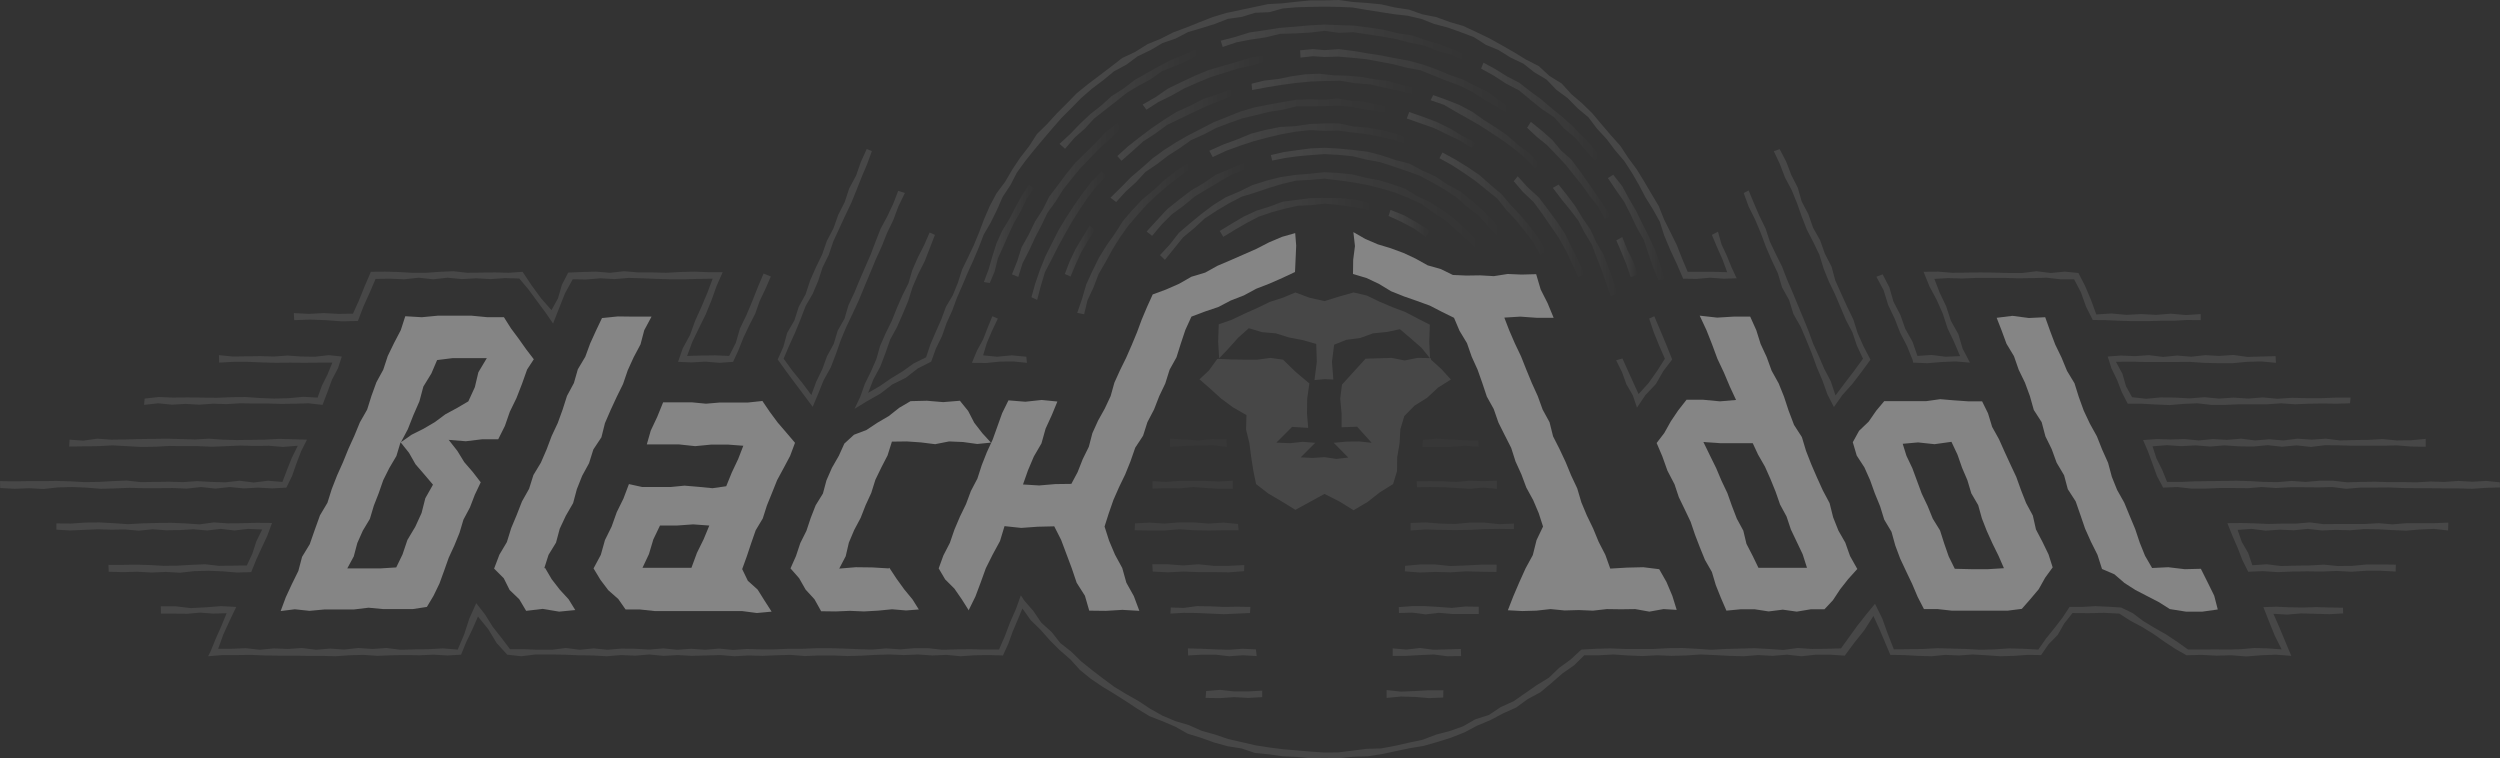 <svg id="Layer_1" data-name="Layer 1" xmlns="http://www.w3.org/2000/svg" xmlns:xlink="http://www.w3.org/1999/xlink" viewBox="2 2 127.2 38.58"><rect x="2" y="2" width="127.2" height="38.58" fill="#333333" stroke="none"/><defs><style>.cls-1{opacity:0.4;}.cls-2{fill:#fff;}.cls-3{opacity:0.1;}.cls-4{opacity:0.08;}.cls-5{opacity:0.06;}.cls-6{opacity:0.04;}.cls-7{opacity:0.02;}.cls-8{fill:url(#linear-gradient);}.cls-9{fill:url(#linear-gradient-2);}.cls-10{fill:url(#linear-gradient-3);}.cls-11{fill:url(#linear-gradient-4);}.cls-12{fill:url(#linear-gradient-5);}.cls-13{fill:url(#linear-gradient-6);}.cls-14{fill:url(#linear-gradient-7);}.cls-15{fill:url(#linear-gradient-8);}.cls-16{fill:url(#linear-gradient-9);}.cls-17{fill:url(#linear-gradient-10);}.cls-18{fill:url(#linear-gradient-11);}.cls-19{fill:url(#linear-gradient-12);}.cls-20{fill:url(#linear-gradient-13);}.cls-21{fill:url(#linear-gradient-14);}.cls-22{fill:url(#linear-gradient-15);}.cls-23{fill:url(#linear-gradient-16);}.cls-24{fill:url(#linear-gradient-17);}.cls-25{fill:url(#linear-gradient-18);}.cls-26{fill:url(#linear-gradient-19);}.cls-27{fill:url(#linear-gradient-20);}.cls-28{fill:url(#linear-gradient-21);}.cls-29{fill:url(#linear-gradient-22);}.cls-30{fill:url(#linear-gradient-23);}.cls-31{fill:url(#linear-gradient-24);}.cls-32{fill:url(#linear-gradient-25);}.cls-33{fill:url(#linear-gradient-26);}.cls-34{fill:url(#linear-gradient-27);}</style><linearGradient id="linear-gradient" x1="84.24" y1="15.08" x2="85.33" y2="15.08" gradientUnits="userSpaceOnUse"><stop offset="0" stop-color="#fff"/><stop offset="1" stop-color="#fff" stop-opacity="0"/></linearGradient><linearGradient id="linear-gradient-2" x1="79.7" y1="10.68" x2="83.95" y2="10.68" xlink:href="#linear-gradient"/><linearGradient id="linear-gradient-3" x1="68.15" y1="6.15" x2="78.88" y2="6.15" xlink:href="#linear-gradient"/><linearGradient id="linear-gradient-4" x1="60.14" y1="6.18" x2="66.42" y2="6.18" xlink:href="#linear-gradient"/><linearGradient id="linear-gradient-5" x1="53.49" y1="12.17" x2="59.03" y2="12.17" xlink:href="#linear-gradient"/><linearGradient id="linear-gradient-6" x1="79.02" y1="13.53" x2="82.64" y2="13.53" xlink:href="#linear-gradient"/><linearGradient id="linear-gradient-7" x1="73.58" y1="8.61" x2="77.11" y2="8.61" xlink:href="#linear-gradient"/><linearGradient id="linear-gradient-8" x1="58.5" y1="9.65" x2="72.77" y2="9.65" xlink:href="#linear-gradient"/><linearGradient id="linear-gradient-9" x1="56.18" y1="14.77" x2="57.71" y2="14.77" xlink:href="#linear-gradient"/><linearGradient id="linear-gradient-10" x1="66.66" y1="11.76" x2="78.41" y2="11.76" xlink:href="#linear-gradient"/><linearGradient id="linear-gradient-11" x1="60.34" y1="12.14" x2="65.4" y2="12.14" xlink:href="#linear-gradient"/><linearGradient id="linear-gradient-12" x1="72.65" y1="13.37" x2="74.76" y2="13.37" xlink:href="#linear-gradient"/><linearGradient id="linear-gradient-13" x1="64.06" y1="13.06" x2="71.82" y2="13.06" xlink:href="#linear-gradient"/><linearGradient id="linear-gradient-14" x1="83.81" y1="13.57" x2="86.71" y2="13.57" xlink:href="#linear-gradient"/><linearGradient id="linear-gradient-15" x1="77.36" y1="7.68" x2="83.4" y2="7.68" xlink:href="#linear-gradient"/><linearGradient id="linear-gradient-16" x1="64.11" y1="4.18" x2="76.65" y2="4.18" xlink:href="#linear-gradient"/><linearGradient id="linear-gradient-17" x1="55.91" y1="7.01" x2="62.99" y2="7.01" xlink:href="#linear-gradient"/><linearGradient id="linear-gradient-18" x1="52.06" y1="13.91" x2="54.64" y2="13.91" xlink:href="#linear-gradient"/><linearGradient id="linear-gradient-19" x1="81.01" y1="14.23" x2="84.3" y2="14.23" xlink:href="#linear-gradient"/><linearGradient id="linear-gradient-20" x1="74.79" y1="8.71" x2="80.32" y2="8.71" xlink:href="#linear-gradient"/><linearGradient id="linear-gradient-21" x1="65.68" y1="6.28" x2="74.01" y2="6.28" xlink:href="#linear-gradient"/><linearGradient id="linear-gradient-22" x1="58.85" y1="8.36" x2="64.77" y2="8.36" xlink:href="#linear-gradient"/><linearGradient id="linear-gradient-23" x1="54.48" y1="13.99" x2="58.33" y2="13.99" xlink:href="#linear-gradient"/><linearGradient id="linear-gradient-24" x1="75.24" y1="12.36" x2="80.68" y2="12.36" xlink:href="#linear-gradient"/><linearGradient id="linear-gradient-25" x1="63.53" y1="9.14" x2="73.67" y2="9.14" xlink:href="#linear-gradient"/><linearGradient id="linear-gradient-26" x1="56.81" y1="14.13" x2="62.58" y2="14.13" xlink:href="#linear-gradient"/><linearGradient id="linear-gradient-27" x1="61.01" y1="12.99" x2="77.39" y2="12.99" xlink:href="#linear-gradient"/></defs><g class="cls-1"><polygon class="cls-2" points="53.31 22.37 52.99 23.02 52.75 23.69 52.51 24.36 52.21 25.01 51.95 25.67 51.73 26.35 51.4 26.98 51.15 27.65 50.84 28.29 50.56 28.95 50.33 29.62 50 30.26 49.76 30.92 50.09 31.48 50.56 31.95 50.94 32.5 51.3 33.07 51.29 33.04 51.63 32.35 51.9 31.63 52.16 30.91 52.51 30.21 52.88 29.53 53.11 28.77 53.96 28.86 54.79 28.8 55.64 28.78 55.99 29.47 56.26 30.19 56.53 30.91 56.78 31.65 57.2 32.31 57.42 33.07 58.27 33.08 59.11 33.03 59.97 33.08 59.69 32.33 59.31 31.65 59.1 30.9 58.73 30.22 58.43 29.51 58.2 28.79 58.41 28.13 58.65 27.44 58.94 26.78 59.25 26.14 59.52 25.47 59.76 24.78 60.16 24.17 60.38 23.48 60.72 22.83 60.98 22.16 61.29 21.51 61.51 20.81 61.86 20.18 62.08 19.48 62.31 18.79 62.62 18.11 63.31 17.85 63.99 17.62 64.62 17.29 65.29 17.03 65.92 16.69 66.59 16.43 67.25 16.14 67.89 15.84 67.92 15.18 67.95 14.5 67.9 13.86 67.23 14.05 66.57 14.33 65.93 14.66 65.27 14.95 64.61 15.24 63.95 15.52 63.32 15.87 62.62 16.08 61.99 16.44 61.33 16.73 60.65 16.98 60.36 17.62 60.09 18.26 59.85 18.91 59.58 19.56 59.3 20.2 58.99 20.83 58.7 21.47 58.51 22.15 58.21 22.79 57.87 23.4 57.58 24.04 57.4 24.73 57.09 25.36 56.83 26.02 56.51 26.62 55.7 26.63 54.87 26.7 54.05 26.65 54.3 25.94 54.6 25.23 54.99 24.56 55.2 23.81 55.52 23.11 55.8 22.43 55 22.35 54.17 22.44 53.31 22.37"/></g><g class="cls-1"><path class="cls-2" d="M29.16,20.28l-.39-.51-.39-.55L28,18.71l-.36-.57-.84,0-.83-.08-.84,0-.83,0-.84.08-.84-.05-.23.71-.34.65-.32.66-.23.7-.35.64-.25.69-.22.7-.37.65-.28.68-.3.66-.28.69-.3.67-.27.69-.22.7-.38.64L18,29l-.24.69-.39.64-.19.72-.33.67-.31.67-.26.7L17,33l.75.08.75-.07.75,0,.75,0,.75-.09.75.07.75,0H23l.72-.11.34-.57.3-.62.24-.66.23-.65.29-.63.26-.64.2-.67.33-.62.25-.65.3-.63-.4-.52-.44-.51-.35-.57-.44-.56.87.07.83-.1.82,0,.34-.68.25-.72.34-.7.28-.72.26-.73Zm-7,10.59-.8.05H19.67l.33-.61.18-.68.28-.63.36-.6.2-.67.25-.64.23-.66.31-.62.36-.61.21-.7.43.54.33.58.44.51.45.53-.39.69-.19.75-.32.7-.4.67-.25.74Zm3.67-8.45-.58.34-.59.32-.54.4-.58.34-.6.3-.54.38.35-.66.28-.71.31-.71.2-.75.41-.67.29-.68.8-.1h.84l.89,0-.43.72-.18.76Z"/></g><g class="cls-1"><polygon class="cls-2" points="32.63 18.18 32.33 18.81 32.03 19.47 31.78 20.15 31.4 20.79 31.2 21.49 30.85 22.14 30.63 22.83 30.38 23.52 30.07 24.18 29.81 24.87 29.52 25.54 29.14 26.17 28.92 26.87 28.56 27.51 28.29 28.2 28.01 28.87 27.79 29.58 27.41 30.22 27.14 30.93 27.63 31.42 27.93 32.02 28.42 32.49 28.77 33.08 29.61 32.98 30.45 33.12 31.27 33.04 30.93 32.49 30.48 32 30.07 31.47 29.73 30.89 29.69 30.92 29.91 30.23 30.29 29.61 30.48 28.9 30.79 28.24 31.16 27.6 31.35 26.89 31.62 26.21 31.97 25.57 32.19 24.87 32.6 24.25 32.78 23.53 33.07 22.86 33.38 22.19 33.7 21.54 33.94 20.84 34.24 20.18 34.59 19.52 34.78 18.8 35.15 18.11 34.28 18.11 33.44 18.1 32.63 18.18"/></g><g class="cls-1"><polygon class="cls-2" points="42.22 30.92 42.5 30.29 42.72 29.63 43.03 29.01 43.25 28.35 43.5 27.71 43.87 27.11 44.05 26.44 44.33 25.8 44.68 25.19 44.96 24.57 45.45 24.12 46.08 23.88 46.64 23.51 47.22 23.17 47.75 22.75 48.33 22.41 49.16 22.39 49.99 22.46 50.84 22.39 51.26 22.91 51.57 23.51 51.98 24.04 52.42 24.52 51.72 24.59 51 24.49 50.29 24.46 49.58 24.6 48.86 24.51 48.14 24.46 47.38 24.47 47.16 25.17 46.84 25.79 46.54 26.41 46.33 27.08 46.04 27.71 45.79 28.35 45.46 28.97 45.19 29.61 45.03 30.3 44.7 30.93 45.54 30.86 46.38 30.87 47.21 30.92 47.25 30.89 47.62 31.45 48.01 31.99 48.43 32.5 48.75 33.01 48.1 33.06 47.39 33 46.67 33.07 45.96 33.11 45.24 33.08 44.52 33.11 43.78 33.1 43.44 32.49 42.99 32 42.66 31.42 42.22 30.92"/></g><g class="cls-1"><polygon class="cls-2" points="78.72 33.05 79 32.33 79.3 31.63 79.62 30.92 79.99 30.24 80.18 29.48 80.51 28.79 80.29 28.11 80.01 27.45 79.66 26.81 79.41 26.14 79.11 25.48 78.89 24.79 78.56 24.14 78.24 23.5 78 22.81 77.65 22.18 77.42 21.49 77.18 20.81 76.88 20.15 76.64 19.46 76.26 18.83 75.98 18.17 75.37 17.87 74.75 17.55 74.09 17.31 73.43 17.08 72.78 16.82 72.17 16.45 71.54 16.15 70.84 15.94 70.85 15.22 70.94 14.52 70.86 13.81 71.47 14.16 72.1 14.43 72.76 14.63 73.41 14.87 74.03 15.16 74.64 15.5 75.31 15.69 75.92 15.99 76.61 16.02 77.31 16.01 78.01 16.05 78.71 15.94 79.41 15.97 80.16 15.95 80.39 16.73 80.74 17.42 81.05 18.17 80.19 18.17 79.35 18.11 78.54 18.16 78.79 18.81 79.08 19.48 79.39 20.13 79.66 20.81 79.94 21.49 80.24 22.15 80.49 22.84 80.84 23.48 81.02 24.2 81.35 24.85 81.66 25.51 81.94 26.19 82.25 26.85 82.46 27.56 82.74 28.23 83.06 28.89 83.34 29.57 83.68 30.23 83.93 30.93 84.78 30.88 85.61 30.86 86.42 30.96 86.79 31.61 87.09 32.32 87.31 33.03 86.64 32.99 85.92 33.12 85.2 32.99 84.48 33 83.76 32.99 83.05 33.07 82.33 33.04 81.61 33.06 80.89 32.99 80.17 33.07 79.45 33.09 78.72 33.05"/></g><g class="cls-1"><path class="cls-2" d="M91.05,18.11l-.85,0-.83.05-.89-.1.35.75.28.71.27.73.33.7.3.71.32.69-.82.07-.84-.08-.86,0-.43.55-.37.55-.33.59-.39.51.29.68.26.73.36.69.22.66.3.62.3.63.22.65.25.65.26.64.35.61.2.67.26.65.28.65.73-.07h.71l.71.11.72-.09.71.1.72-.12h.69l.43-.46.37-.56.41-.52.46-.51-.37-.66-.24-.68L95.54,29l-.27-.68-.18-.72-.34-.64-.3-.66-.29-.67-.27-.69-.21-.7-.4-.62L93,22.88l-.23-.7-.27-.67-.36-.65-.25-.69-.31-.67-.22-.7Zm.42,12.78-.29-.6-.32-.62L90.7,29l-.33-.61-.25-.65-.23-.65-.3-.63-.27-.64L89,25.17l-.33-.68.87.06.84,0h.8l.27.58.35.61.28.63.26.64.23.66.33.61.22.66.3.63.3.63.22.69-.85,0H91.47Z"/></g><g class="cls-1"><path class="cls-2" d="M102.85,22.42l-.7,0-.72-.05-.71-.06-.71.1h-.72l-.72,0-.7,0-.41.49-.38.55-.49.47-.32.58.2.68.39.6.29.65.24.67.27.66.21.68.37.62.19.69.25.67.3.64.31.65.28.66.32.62h.69l.72.08h2.86l.71-.09.43-.49.43-.51.33-.59.38-.52-.21-.66-.31-.64-.33-.63-.16-.71-.34-.63-.26-.66-.24-.67-.3-.64L104,25l-.29-.65-.35-.63-.21-.69Zm-1.39,8.52-.31-.63-.23-.66-.21-.66-.37-.6-.26-.64-.3-.63-.24-.65-.24-.65-.3-.63-.19-.61.78-.07.84.09.86-.12.31.66.23.66.27.63.2.67.35.6.19.68.25.64.29.64.31.63.27.62-.82.05-.83,0Z"/></g><g class="cls-1"><polygon class="cls-2" points="103.59 18.17 103.84 18.81 104.09 19.49 104.47 20.12 104.71 20.81 105.03 21.47 105.28 22.15 105.48 22.86 105.88 23.48 106.07 24.2 106.39 24.85 106.64 25.54 107.02 26.18 107.21 26.89 107.61 27.51 107.85 28.2 108.09 28.9 108.39 29.57 108.72 30.23 108.95 30.95 109.58 31.22 110.09 31.66 110.65 32.02 111.25 32.33 111.85 32.64 112.4 32.99 113.22 33.12 114.06 33.12 114.84 33.01 114.66 32.31 114.32 31.62 113.98 30.94 113.16 30.96 112.32 30.86 111.5 30.9 111.14 30.28 110.87 29.61 110.64 28.92 110.36 28.25 110.08 27.57 109.72 26.93 109.45 26.26 109.26 25.55 108.96 24.88 108.69 24.2 108.33 23.55 108.02 22.89 107.77 22.2 107.55 21.5 107.17 20.87 106.89 20.19 106.57 19.53 106.31 18.84 106.06 18.14 105.23 18.18 104.39 18.07 103.59 18.17"/></g><g class="cls-3"><polygon class="cls-2" points="68.97 19.5 69 20.41 68.88 21.34 69.39 21.29 69.84 21.31 69.77 20.41 69.88 19.54 70.5 19.29 71.2 19.2 71.86 18.96 72.57 18.89 73.23 18.75 73.77 19.21 74.33 19.7 74.76 20.23 74.72 19.39 74.75 18.52 74.14 18.21 73.51 17.88 72.85 17.63 72.19 17.35 71.55 17.04 70.87 16.88 70.13 17.09 69.39 17.32 68.63 17.15 67.91 16.88 67.29 17.14 66.61 17.36 65.97 17.67 65.32 17.96 64.67 18.27 64.01 18.5 63.98 19.39 64.03 20.23 64.5 19.74 64.99 19.19 65.54 18.7 66.21 18.9 66.91 18.96 67.58 19.17 68.27 19.3 68.97 19.5"/><polygon class="cls-2" points="74.82 20.31 74.79 20.22 74.13 20.21 73.47 20.34 72.81 20.21 72.15 20.23 71.48 20.25 70.87 20.92 70.28 21.57 70.19 22.28 70.26 23.03 70.26 23.74 71.05 23.71 71.79 24.53 71.15 24.46 70.51 24.47 69.86 24.53 70.6 25.28 70 25.35 69.39 25.26 68.79 25.3 68.18 25.27 68.92 24.53 68.28 24.48 67.64 24.55 66.94 24.52 67.74 23.72 68.56 23.77 68.5 23.03 68.51 22.29 68.62 21.51 67.92 20.92 67.28 20.3 66.64 20.21 65.98 20.3 65.32 20.3 64.66 20.29 64 20.26 63.93 20.27 63.51 20.85 63.03 21.3 63.57 21.77 64.13 22.28 64.74 22.73 65.42 23.12 65.4 23.86 65.57 24.55 65.66 25.25 65.77 25.95 65.91 26.63 66.53 27.11 67.21 27.51 67.91 27.94 68.66 27.53 69.39 27.13 70.14 27.51 70.87 27.96 71.58 27.54 72.22 27.04 72.88 26.63 73.08 25.97 73.09 25.26 73.21 24.56 73.25 23.84 73.45 23.17 73.97 22.64 74.61 22.24 75.17 21.72 75.82 21.31 75.34 20.78 74.82 20.31"/></g><g class="cls-1"><path class="cls-2" d="M42.45,24.53,42,24l-.43-.5-.4-.54-.38-.56-.73.08-.71,0-.72,0-.71.06-.72-.07-.72,0-.74,0-.3.74-.33.7-.2.7.78,0,.84,0,.84.09.83-.08h.83l.79.06-.26.67-.33.7-.28.69-.7.1-.71-.07-.71-.06-.72.07-.71,0h-.72L34,26.63l-.28.74-.34.69-.26.73-.34.69-.21.75-.37.69.35.58.4.53.51.45.37.53.73,0,.75.08H36l.75,0H39l.75,0,.76.1.75-.07-.36-.56L40.55,32l-.5-.45-.3-.62v.06L40,30.3l.22-.66.23-.66.36-.6.21-.66.26-.64.26-.65.33-.61.33-.62Zm-5.27,6.36h-.82l-.83,0h-.84l.33-.7.22-.74.34-.71.85,0,.84-.06.82.06-.29.7-.34.69Z"/></g><g class="cls-3"><polygon class="cls-2" points="14.78 31.11 14.05 31.13 13.33 31.07 12.6 31.04 11.88 31.06 11.16 31.14 10.44 31.1 9.71 31.13 8.98 31.09 8.26 31.11 7.53 31.09 7.52 30.74 8.23 30.74 8.93 30.73 9.63 30.75 10.33 30.79 11.03 30.78 11.73 30.74 12.44 30.71 13.14 30.79 13.85 30.78 14.56 30.77 14.84 30.17 15.04 29.55 15.34 28.94 14.62 28.91 13.93 28.99 13.23 28.91 12.54 28.99 11.84 28.93 11.15 28.97 10.45 28.98 9.76 28.93 9.06 29 8.36 28.94 7.67 28.95 6.97 28.93 6.27 28.96 5.57 28.99 4.87 28.95 4.87 28.63 5.6 28.64 6.32 28.59 7.05 28.58 7.78 28.62 8.51 28.67 9.23 28.63 9.96 28.61 10.69 28.6 11.42 28.63 12.15 28.68 12.88 28.58 13.61 28.63 14.34 28.62 15.08 28.6 15.84 28.61 15.6 29.26 15.32 29.86 15.04 30.47 14.78 31.11"/><polygon class="cls-2" points="16.57 26.81 15.85 26.85 15.13 26.81 14.41 26.85 13.69 26.78 12.96 26.86 12.23 26.78 11.5 26.86 10.78 26.83 10.05 26.84 9.32 26.84 8.59 26.82 7.86 26.85 7.13 26.87 6.4 26.81 5.67 26.78 4.94 26.8 4.21 26.88 3.48 26.84 2.74 26.87 2.01 26.83 2 26.48 2.72 26.49 3.44 26.48 4.15 26.48 4.86 26.47 5.58 26.49 6.29 26.53 7.01 26.52 7.72 26.48 8.44 26.45 9.16 26.53 9.88 26.52 10.6 26.51 11.31 26.53 12.03 26.48 12.75 26.52 13.47 26.54 14.19 26.46 14.91 26.55 15.64 26.46 16.37 26.52 16.61 25.89 16.85 25.29 17.15 24.68 16.4 24.74 15.68 24.68 14.96 24.69 14.24 24.67 13.52 24.7 12.79 24.73 12.07 24.7 11.35 24.7 10.62 24.69 9.89 24.73 9.17 24.74 8.45 24.7 7.72 24.66 7 24.7 6.26 24.71 5.52 24.72 5.54 24.37 6.24 24.42 6.95 24.32 7.66 24.37 8.37 24.36 9.08 24.34 9.79 24.33 10.5 24.32 11.21 24.34 11.92 24.36 12.63 24.32 13.34 24.37 14.05 24.39 14.76 24.38 15.47 24.37 16.19 24.33 16.91 24.35 17.62 24.37 17.32 24.96 17.08 25.59 16.86 26.22 16.57 26.81"/><polygon class="cls-2" points="18.41 22.6 17.7 22.52 17 22.54 16.31 22.55 15.61 22.53 14.92 22.53 14.22 22.52 13.53 22.56 12.83 22.54 12.14 22.59 11.44 22.55 10.75 22.59 10.05 22.52 9.33 22.6 9.36 22.28 10.08 22.2 10.81 22.23 11.54 22.22 12.28 22.23 13.01 22.24 13.75 22.21 14.48 22.2 15.21 22.25 15.95 22.28 16.69 22.26 17.43 22.19 18.16 22.23 18.38 21.62 18.67 21.04 18.91 20.45 18.21 20.45 17.49 20.46 16.77 20.45 16.05 20.46 15.33 20.44 14.61 20.41 13.88 20.41 13.15 20.45 13.14 20.07 13.85 20.14 14.55 20.13 15.24 20.12 15.94 20.14 16.63 20.09 17.33 20.14 18.03 20.15 18.73 20.07 19.39 20.14 19.2 20.73 18.89 21.32 18.66 21.95 18.41 22.6"/><polygon class="cls-2" points="39.3 20.41 38.61 20.46 37.89 20.4 37.18 20.44 36.5 20.41 36.74 19.72 37.11 19.04 37.37 18.32 37.69 17.61 37.99 16.9 38.26 16.18 37.55 16.19 36.84 16.21 36.13 16.21 35.41 16.19 34.7 16.16 33.99 16.14 33.27 16.2 32.55 16.16 31.83 16.22 31.14 16.21 30.75 16.92 30.44 17.7 30.14 18.46 29.74 17.88 29.31 17.3 28.89 16.73 28.42 16.17 27.69 16.15 26.96 16.2 26.23 16.16 25.5 16.2 24.77 16.13 24.04 16.21 23.3 16.13 22.57 16.21 21.84 16.18 21.11 16.19 20.81 16.89 20.49 17.6 20.21 18.33 19.39 18.35 18.58 18.29 17.77 18.26 16.97 18.29 16.95 17.93 17.72 17.97 18.47 17.93 19.22 17.97 19.96 17.96 20.27 17.27 20.56 16.55 20.87 15.83 21.58 15.82 22.28 15.84 22.98 15.88 23.68 15.88 24.38 15.83 25.07 15.8 25.77 15.88 26.47 15.87 27.18 15.86 27.88 15.88 28.59 15.83 29.05 16.52 29.53 17.18 30.06 17.78 30.39 17.18 30.59 16.49 30.91 15.87 31.61 15.84 32.32 15.82 33.04 15.88 33.75 15.8 34.47 15.86 35.18 15.86 35.89 15.88 36.61 15.84 37.33 15.82 38.05 15.85 38.77 15.85 38.46 16.55 38.2 17.28 37.91 17.99 37.57 18.68 37.23 19.38 36.96 20.11 37.67 20.09 38.39 20.08 39.1 20.11 39.44 19.44 39.65 18.71 39.98 18.03 40.27 17.34 40.55 16.63 40.85 15.92 41.22 16.07 40.94 16.71 40.65 17.32 40.43 17.95 40.12 18.56 39.83 19.17 39.58 19.8 39.3 20.41"/><polygon class="cls-2" points="43.35 22.7 42.91 22.11 42.46 21.51 42 20.89 41.57 20.29 41.86 19.64 42.05 18.94 42.42 18.3 42.64 17.61 42.99 16.97 43.22 16.27 43.51 15.61 43.83 14.95 44.07 14.26 44.41 13.61 44.65 12.93 44.98 12.28 45.21 11.58 45.56 10.93 45.8 10.24 46.1 9.58 46.36 9.69 46.12 10.35 45.84 11.01 45.58 11.67 45.31 12.33 45 12.98 44.7 13.63 44.4 14.28 44.17 14.96 43.85 15.61 43.63 16.29 43.35 16.95 42.99 17.57 42.73 18.25 42.46 18.91 42.16 19.57 41.87 20.25 42.33 20.88 42.81 21.47 43.28 22.1 43.53 21.42 43.84 20.78 44.08 20.12 44.42 19.5 44.62 18.83 44.97 18.21 45.17 17.53 45.47 16.89 45.74 16.24 46.02 15.59 46.3 14.95 46.55 14.29 46.81 13.63 47.15 13 47.45 12.36 47.7 11.71 48.04 11.82 47.71 12.5 47.45 13.2 47.13 13.86 46.86 14.54 46.55 15.22 46.27 15.9 45.98 16.59 45.7 17.27 45.39 17.94 45.07 18.61 44.78 19.3 44.54 19.99 44.27 20.69 43.91 21.34 43.63 22.03 43.35 22.7"/><polygon class="cls-2" points="54.25 20.46 53.55 20.39 52.86 20.4 52.17 20.47 51.45 20.46 51.71 19.84 52.02 19.27 52.25 18.68 52.49 18.09 52.77 18.21 52.48 18.82 52.21 19.45 52.02 20.08 52.73 20.15 53.48 20.08 54.22 20.15 54.25 20.46"/><polygon class="cls-2" points="85.29 22.74 85.08 22.12 84.75 21.55 84.53 20.94 84.23 20.33 84.55 20.24 84.82 20.84 85.1 21.46 85.37 22.05 85.87 21.5 86.31 20.88 86.71 20.25 86.42 19.59 86.14 18.9 85.91 18.21 86.17 18.09 86.48 18.82 86.79 19.56 87.08 20.29 86.63 20.88 86.25 21.54 85.72 22.1 85.29 22.74"/><polygon class="cls-2" points="102.23 20.45 101.49 20.39 100.78 20.42 100.06 20.48 99.34 20.45 99.32 20.33 99.03 19.61 98.68 18.93 98.4 18.21 98.07 17.52 97.84 16.77 97.47 16.08 97.79 15.96 98.13 16.62 98.34 17.35 98.69 18.02 98.94 18.73 99.31 19.39 99.56 20.11 100.28 20.06 100.99 20.15 101.73 20.12 101.42 19.39 101.09 18.7 100.85 17.96 100.54 17.26 100.17 16.57 99.87 15.83 100.61 15.82 101.33 15.88 102.04 15.87 102.76 15.86 103.47 15.87 104.19 15.89 104.9 15.89 105.62 15.8 106.34 15.89 107.06 15.82 107.75 15.89 108.09 16.55 108.39 17.26 108.66 18 109.43 17.95 110.19 18.02 110.94 17.98 111.7 18.02 112.45 17.96 113.22 18.03 113.97 17.98 113.97 18.29 113.29 18.28 112.6 18.32 111.91 18.32 111.23 18.34 110.54 18.34 109.85 18.32 109.15 18.29 108.48 18.28 108.14 17.61 107.88 16.88 107.53 16.21 106.84 16.21 106.13 16.13 105.41 16.15 104.7 16.16 103.98 16.14 103.27 16.14 102.56 16.14 101.84 16.17 101.12 16.15 100.42 16.19 100.69 16.89 101.02 17.58 101.26 18.32 101.64 19 101.86 19.74 102.23 20.45"/><polygon class="cls-2" points="121.57 22.52 120.89 22.54 120.18 22.53 119.47 22.54 118.77 22.57 118.06 22.52 117.35 22.57 116.64 22.57 115.93 22.57 115.22 22.6 114.51 22.6 113.8 22.52 113.1 22.55 112.39 22.61 111.67 22.58 110.96 22.54 110.26 22.54 109.96 21.96 109.72 21.34 109.43 20.74 109.24 20.14 109.91 20.09 110.63 20.12 111.34 20.07 112.06 20.16 112.77 20.09 113.49 20.15 114.2 20.07 114.91 20.11 115.63 20.06 116.35 20.16 117.07 20.14 117.78 20.12 117.8 20.46 117.05 20.39 116.32 20.41 115.59 20.48 114.85 20.48 114.12 20.46 113.38 20.41 112.65 20.42 111.92 20.42 111.18 20.42 110.44 20.4 109.66 20.41 109.99 21.02 110.17 21.65 110.48 22.21 111.2 22.29 111.94 22.22 112.68 22.23 113.42 22.27 114.16 22.21 114.9 22.28 115.64 22.23 116.39 22.28 117.13 22.22 117.87 22.29 118.61 22.24 119.35 22.26 120.1 22.26 120.85 22.23 121.6 22.23 121.57 22.52"/><polygon class="cls-2" points="129.2 26.8 128.5 26.82 127.78 26.87 127.07 26.85 126.36 26.85 125.64 26.84 124.94 26.84 124.23 26.83 123.52 26.8 122.8 26.81 122.09 26.81 121.37 26.87 120.66 26.78 119.95 26.8 119.23 26.79 118.52 26.79 117.8 26.83 117.08 26.78 116.37 26.84 115.65 26.83 114.94 26.83 114.22 26.86 113.5 26.86 112.78 26.78 112.06 26.81 111.75 26.23 111.52 25.6 111.29 24.97 111.04 24.39 111.73 24.34 112.44 24.36 113.16 24.34 113.87 24.41 114.59 24.34 115.31 24.38 116.03 24.32 116.74 24.41 117.46 24.35 118.18 24.41 118.9 24.32 119.62 24.37 120.34 24.32 121.06 24.41 121.78 24.39 122.5 24.38 123.23 24.34 123.95 24.41 124.68 24.4 125.42 24.33 125.42 24.73 124.68 24.72 123.95 24.66 123.23 24.68 122.5 24.68 121.77 24.68 121.04 24.66 120.31 24.65 119.58 24.74 118.85 24.66 118.11 24.73 117.38 24.65 116.65 24.72 115.92 24.71 115.19 24.66 114.45 24.72 113.72 24.66 112.98 24.7 112.25 24.65 111.52 24.71 111.72 25.32 112.01 25.9 112.26 26.52 112.98 26.52 113.68 26.49 114.39 26.48 115.09 26.47 115.8 26.46 116.5 26.48 117.19 26.52 117.9 26.53 118.6 26.47 119.31 26.52 120.01 26.46 120.72 26.46 121.42 26.54 122.13 26.52 122.83 26.51 123.54 26.53 124.25 26.53 124.96 26.54 125.66 26.5 126.37 26.52 127.08 26.47 127.79 26.51 128.5 26.47 129.19 26.54 129.2 26.8"/><polygon class="cls-2" points="123.89 31.08 123.14 31.04 122.39 31.04 121.64 31.09 120.89 31.05 120.14 31.08 119.4 31.07 118.65 31.08 117.89 31.11 117.14 31.06 116.39 31.09 116.09 30.49 115.85 29.87 115.58 29.25 115.33 28.62 116.04 28.61 116.74 28.63 117.44 28.66 118.13 28.64 118.83 28.64 119.53 28.58 120.23 28.67 120.93 28.66 121.63 28.66 122.33 28.66 123.03 28.62 123.73 28.68 124.44 28.62 125.14 28.62 125.85 28.62 126.57 28.59 126.56 28.99 125.84 28.91 125.13 28.94 124.42 29 123.71 28.97 122.99 28.93 122.28 28.92 121.57 28.98 120.85 28.96 120.14 28.99 119.42 28.91 118.71 28.98 117.99 28.95 117.28 29 116.56 28.91 115.85 28.96 116.06 29.57 116.39 30.14 116.6 30.76 117.33 30.71 118.06 30.8 118.78 30.78 119.51 30.77 120.24 30.73 120.96 30.8 121.69 30.79 122.42 30.72 123.16 30.72 123.9 30.73 123.89 31.08"/><polygon class="cls-2" points="95.31 22.71 94.98 22.07 94.73 21.37 94.44 20.69 94.19 20 93.91 19.31 93.62 18.63 93.25 17.98 93.03 17.27 92.67 16.62 92.46 15.91 92.14 15.23 91.85 14.56 91.59 13.86 91.3 13.17 90.97 12.51 90.72 11.82 90.97 11.69 91.24 12.34 91.52 12.99 91.83 13.62 92.05 14.29 92.35 14.92 92.67 15.56 92.92 16.21 93.2 16.86 93.47 17.51 93.74 18.16 94.01 18.82 94.25 19.48 94.54 20.12 94.82 20.77 95.15 21.4 95.39 22.12 95.87 21.48 96.33 20.88 96.79 20.25 96.48 19.59 96.25 18.91 95.92 18.28 95.64 17.62 95.36 16.96 95.05 16.32 94.78 15.65 94.57 14.96 94.26 14.32 93.93 13.68 93.67 13.01 93.43 12.33 93.16 11.67 92.82 11.03 92.56 10.35 92.25 9.69 92.55 9.59 92.88 10.22 93.14 10.9 93.47 11.55 93.67 12.25 94.01 12.9 94.25 13.59 94.61 14.23 94.85 14.91 95.19 15.57 95.38 16.27 95.68 16.94 95.98 17.6 96.3 18.26 96.52 18.96 96.82 19.63 97.17 20.3 96.71 20.93 96.25 21.53 95.74 22.1 95.31 22.71"/><polygon class="cls-2" points="69.39 40.56 68.68 40.58 67.97 40.51 67.26 40.48 66.56 40.38 65.85 40.31 65.17 40.08 64.47 39.97 63.78 39.78 63.11 39.54 62.43 39.33 61.81 38.98 61.16 38.7 60.49 38.44 59.88 38.07 59.29 37.68 58.69 37.3 58.08 36.93 57.49 36.53 56.94 36.08 56.46 35.55 55.92 35.08 55.42 34.58 54.95 34.05 54.44 33.55 54.02 32.96 53.77 33.56 53.52 34.15 53.3 34.76 53.03 35.35 52.31 35.33 51.59 35.34 50.87 35.39 50.16 35.32 49.44 35.35 48.71 35.3 47.99 35.33 47.27 35.3 46.55 35.32 45.84 35.36 45.12 35.38 44.4 35.35 43.67 35.35 42.95 35.38 42.23 35.32 41.51 35.34 40.8 35.37 40.08 35.35 39.37 35.39 38.65 35.33 37.92 35.35 37.2 35.37 36.48 35.33 35.76 35.37 35.04 35.3 34.32 35.36 33.6 35.33 32.87 35.39 32.15 35.35 31.43 35.34 30.7 35.31 29.98 35.3 29.25 35.3 28.52 35.39 27.81 35.31 27.27 34.72 26.84 34.01 26.32 33.37 26.03 34.03 25.72 34.67 25.46 35.31 24.77 35.35 24.06 35.31 23.35 35.34 22.63 35.33 21.92 35.34 21.21 35.37 20.49 35.32 19.78 35.34 19.06 35.39 18.35 35.37 17.63 35.37 16.91 35.36 16.2 35.36 15.48 35.35 14.76 35.32 14.04 35.33 13.32 35.33 12.59 35.39 12.72 35.13 12.98 34.49 13.26 33.86 13.53 33.2 12.85 33.22 12.18 33.17 11.52 33.23 10.86 33.22 10.19 33.22 10.18 32.85 10.95 32.85 11.71 32.94 12.48 32.9 13.24 32.84 14.02 32.88 13.68 33.59 13.36 34.29 13.1 35.01 13.79 35.01 14.51 34.98 15.22 35.06 15.94 34.99 16.65 35.02 17.36 34.97 18.08 35.06 18.8 35 19.51 35.05 20.23 34.97 20.95 35.02 21.66 34.97 22.38 35.06 23.1 35.04 23.82 35.03 24.54 34.99 25.29 35.05 25.62 34.27 25.88 33.47 26.23 32.69 26.69 33.28 27.07 33.89 27.51 34.45 27.95 35.03 28.66 35.03 29.37 35.06 30.08 35.06 30.79 34.97 31.5 35.06 32.21 34.99 32.91 35.06 33.62 35 34.33 35.01 35.04 35.05 35.75 34.99 36.46 35.06 37.17 35.01 37.88 35.06 38.59 35 39.3 35.07 40 35.02 40.7 35.04 41.41 35.04 42.12 35.01 42.83 35.01 43.54 34.98 44.25 34.98 44.96 35 45.67 35.03 46.38 35.05 47.09 34.99 47.81 35.04 48.52 34.98 49.23 34.98 49.94 35.06 50.66 35.04 51.37 35.03 52.09 35.05 52.83 35.05 53.13 34.36 53.39 33.67 53.69 32.99 53.94 32.29 54.11 32.55 54.58 33.09 54.98 33.68 55.51 34.16 55.95 34.72 56.51 35.16 57.02 35.66 57.57 36.1 58.13 36.53 58.7 36.95 59.31 37.32 59.93 37.67 60.52 38.06 61.14 38.41 61.8 38.69 62.48 38.89 63.13 39.18 63.81 39.37 64.48 39.6 65.18 39.76 65.87 39.92 66.57 40.03 67.27 40.12 67.98 40.18 68.68 40.24 69.39 40.29 70.11 40.28 70.83 40.19 71.54 40.1 72.27 40.08 72.97 39.95 73.67 39.79 74.38 39.64 75.06 39.38 75.75 39.2 76.43 38.96 77.06 38.6 77.75 38.38 78.35 37.98 79.01 37.68 79.6 37.27 80.19 36.86 80.81 36.48 81.33 35.98 81.91 35.56 82.44 35.07 82.48 35.05 83.21 35.01 83.94 34.99 84.67 35.02 85.4 35.02 86.13 35.02 86.86 34.98 87.59 34.97 88.33 35.01 89.06 35.06 89.79 35.02 90.53 35 91.26 34.98 92 35.02 92.73 35.07 93.47 34.97 94.2 35.02 94.94 35.01 95.67 34.99 96.08 34.42 96.5 33.84 96.94 33.28 97.4 32.72 97.77 33.47 98.05 34.25 98.36 35.04 99.11 35.03 99.84 35.02 100.57 34.98 101.3 35 102.03 35.02 102.76 35.06 103.49 35.04 104.23 34.99 104.96 35.01 105.71 35.05 106.1 34.49 106.52 33.97 106.93 33.44 107.3 32.88 107.95 32.88 108.61 32.84 109.27 32.87 109.92 32.91 110.52 33.2 111.05 33.6 111.63 33.95 112.21 34.28 112.77 34.65 113.33 35.05 114.01 35.05 114.68 35.04 115.35 35.05 116.03 35.03 116.7 34.97 117.38 34.99 118.09 35.04 117.73 34.32 117.44 33.6 117.16 32.89 117.83 32.87 118.5 32.9 119.18 32.91 119.86 32.89 120.55 32.91 121.21 32.92 121.22 33.21 120.52 33.25 119.8 33.23 119.08 33.21 118.37 33.27 117.67 33.23 117.97 33.91 118.27 34.63 118.58 35.37 117.8 35.31 117.04 35.34 116.29 35.4 115.53 35.34 114.77 35.36 114.01 35.32 113.25 35.34 112.67 35.01 112.11 34.64 111.56 34.25 110.99 33.9 110.39 33.58 109.83 33.22 109.04 33.18 108.25 33.2 107.45 33.19 107.03 33.72 106.7 34.3 106.23 34.78 105.85 35.33 105.16 35.32 104.47 35.37 103.77 35.39 103.07 35.34 102.37 35.3 101.67 35.35 100.97 35.32 100.27 35.39 99.57 35.37 98.86 35.33 98.18 35.32 97.91 34.68 97.63 34.02 97.32 33.34 96.86 34.06 96.35 34.7 95.86 35.36 95.12 35.31 94.39 35.31 93.66 35.39 92.92 35.31 92.19 35.37 91.46 35.33 90.72 35.39 89.99 35.37 89.25 35.33 88.52 35.3 87.78 35.35 87.04 35.37 86.31 35.34 85.57 35.38 84.83 35.35 84.1 35.3 83.35 35.34 82.61 35.34 82.09 35.85 81.49 36.27 80.94 36.75 80.38 37.22 79.73 37.57 79.14 38 78.47 38.3 77.83 38.64 77.16 38.92 76.52 39.26 75.84 39.53 75.14 39.75 74.44 39.95 73.72 40.07 73.01 40.22 72.3 40.37 71.58 40.48 70.85 40.5 70.12 40.58 69.39 40.56"/><polygon class="cls-2" points="45.48 22.8 45.77 22.19 46 21.54 46.31 20.91 46.59 20.27 46.78 19.6 47.06 18.96 47.37 18.33 47.63 17.68 47.91 17.04 48.22 16.42 48.42 15.74 48.7 15.1 49.02 14.47 49.3 13.83 49.57 13.95 49.31 14.62 49.05 15.29 48.72 15.94 48.43 16.61 48.21 17.31 47.93 17.98 47.64 18.64 47.29 19.28 47.05 19.97 46.79 20.65 46.44 21.3 46.17 21.99 46.77 21.64 47.34 21.25 47.93 20.89 48.49 20.49 49.12 20.18 49.34 19.52 49.61 18.89 49.89 18.26 50.13 17.61 50.48 17.02 50.74 16.38 50.95 15.72 51.25 15.1 51.55 14.47 51.81 13.84 52.07 13.15 52.36 12.48 52.7 11.84 53.14 11.25 53.51 10.62 53.91 10.02 54.36 9.44 54.76 8.82 55.28 8.31 55.77 7.77 56.28 7.26 56.79 6.74 57.36 6.28 57.94 5.84 58.52 5.4 59.1 4.95 59.76 4.64 60.38 4.25 61.04 3.98 61.69 3.65 62.36 3.4 63.03 3.13 63.7 2.87 64.39 2.66 65.1 2.51 65.81 2.36 66.51 2.21 67.24 2.17 67.95 2.09 68.67 2.02 69.39 2.02 70.12 2 70.83 2.1 71.55 2.15 72.27 2.22 72.97 2.38 73.69 2.49 74.37 2.73 75.08 2.87 75.76 3.12 76.45 3.32 77.11 3.63 77.76 3.94 78.39 4.29 79.02 4.65 79.64 5.03 80.29 5.36 80.83 5.86 81.46 6.25 81.95 6.79 82.5 7.26 83.02 7.77 83.49 8.33 83.96 8.88 84.45 9.43 84.85 10.04 85.28 10.62 85.66 11.24 86.03 11.87 86.4 12.49 86.67 13.17 87 13.83 87.32 14.48 87.59 15.17 87.87 15.83 88.53 15.83 89.21 15.83 89.88 15.85 89.64 15.2 89.36 14.57 89.1 13.95 89.41 13.79 89.59 14.43 89.86 15.01 90.1 15.6 90.36 16.16 89.7 16.18 89.01 16.13 88.33 16.19 87.64 16.18 87.32 15.44 86.98 14.71 86.67 13.97 86.45 13.28 86.1 12.65 85.72 12.04 85.39 11.41 85.03 10.79 84.64 10.19 84.17 9.64 83.74 9.07 83.25 8.54 82.82 7.97 82.27 7.51 81.77 7 81.19 6.57 80.69 6.05 80.07 5.68 79.51 5.24 78.86 4.93 78.25 4.55 77.6 4.28 76.99 3.89 76.33 3.64 75.66 3.4 74.97 3.22 74.31 2.96 73.62 2.8 72.91 2.72 72.21 2.61 71.51 2.5 70.81 2.38 70.1 2.35 69.39 2.34 68.68 2.35 67.97 2.37 67.27 2.43 66.58 2.62 65.86 2.65 65.18 2.86 64.47 2.96 63.81 3.22 63.13 3.43 62.45 3.63 61.82 3.96 61.15 4.19 60.54 4.55 59.89 4.86 59.31 5.29 58.68 5.63 58.12 6.09 57.55 6.52 57.01 6.99 56.51 7.5 56 8.01 55.53 8.55 55.07 9.09 54.61 9.64 54.16 10.2 53.74 10.78 53.41 11.42 53.02 12.01 52.73 12.67 52.41 13.32 52.05 13.94 51.8 14.59 51.53 15.23 51.24 15.87 50.97 16.51 50.69 17.15 50.45 17.8 50.16 18.44 49.93 19.1 49.62 19.73 49.38 20.4 48.69 20.75 48.09 21.22 47.4 21.56 46.79 22.03 46.12 22.41 45.48 22.8"/></g><g class="cls-3"><polygon class="cls-2" points="65.6 33.19 64.94 33.22 64.27 33.25 63.59 33.22 62.91 33.19 62.23 33.18 61.55 33.22 61.57 32.91 62.23 32.93 62.9 32.84 63.58 32.85 64.25 32.88 64.94 32.87 65.62 32.88 65.6 33.19"/></g><g class="cls-3"><polygon class="cls-2" points="65.94 35.38 65.23 35.34 64.54 35.39 63.85 35.31 63.15 35.31 62.45 35.35 62.44 34.99 63.15 35.01 63.84 35.04 64.53 35.06 65.22 35.01 65.9 35.04 65.94 35.38"/></g><g class="cls-3"><polygon class="cls-2" points="66.22 37.47 65.51 37.51 64.79 37.47 64.08 37.52 63.34 37.51 63.37 37.16 64.08 37.1 64.79 37.18 65.51 37.18 66.22 37.14 66.22 37.47"/></g><g class="cls-4"><polygon class="cls-2" points="65.3 31.06 64.54 31.12 63.76 31.11 62.99 31.11 62.21 31.08 61.43 31.12 60.65 31.08 60.63 30.71 61.42 30.71 62.2 30.77 62.97 30.71 63.75 30.79 64.53 30.79 65.31 30.75 65.3 31.06"/></g><g class="cls-5"><polygon class="cls-2" points="65.02 28.98 64.26 28.98 63.51 28.99 62.76 28.98 62.01 28.93 61.26 28.99 60.5 28.99 59.73 28.98 59.75 28.63 60.49 28.59 61.24 28.64 61.99 28.58 62.74 28.58 63.5 28.64 64.25 28.59 64.99 28.66 65.02 28.98"/></g><g class="cls-6"><polygon class="cls-2" points="64.72 26.87 64.03 26.87 63.36 26.83 62.68 26.78 62.01 26.85 61.33 26.84 60.64 26.86 60.64 26.48 61.32 26.52 61.99 26.47 62.67 26.47 63.35 26.47 64.02 26.5 64.72 26.46 64.72 26.87"/></g><g class="cls-7"><polygon class="cls-2" points="64.42 24.74 63.69 24.65 62.98 24.67 62.27 24.69 61.53 24.74 61.53 24.32 62.26 24.36 62.97 24.41 63.69 24.34 64.41 24.35 64.42 24.74"/></g><g class="cls-3"><polygon class="cls-2" points="77.24 33.24 76.56 33.24 75.88 33.24 75.21 33.18 74.53 33.26 73.85 33.17 73.18 33.19 73.17 32.89 73.84 32.84 74.52 32.84 75.19 32.88 75.87 32.93 76.55 32.86 77.24 32.87 77.24 33.24"/></g><g class="cls-3"><polygon class="cls-2" points="76.34 35.38 75.64 35.39 74.95 35.3 74.26 35.33 73.56 35.37 72.86 35.37 72.86 34.99 73.56 35.05 74.25 34.97 74.94 35.06 75.63 35.04 76.33 35.02 76.34 35.38"/></g><g class="cls-3"><polygon class="cls-2" points="75.43 37.49 74.71 37.52 74 37.46 73.28 37.44 72.55 37.51 72.55 37.11 73.28 37.19 73.99 37.16 74.71 37.12 75.44 37.12 75.43 37.49"/></g><g class="cls-4"><polygon class="cls-2" points="78.14 31.1 77.36 31.09 76.59 31.07 75.81 31.12 75.03 31.1 74.25 31.13 73.48 31.07 73.49 30.79 74.25 30.72 75.02 30.72 75.8 30.8 76.58 30.77 77.36 30.73 78.15 30.73 78.14 31.1"/></g><g class="cls-5"><polygon class="cls-2" points="79.03 28.92 78.29 28.91 77.54 28.92 76.79 28.96 76.04 28.97 75.29 28.96 74.53 28.94 73.77 28.99 73.77 28.61 74.53 28.58 75.28 28.64 76.03 28.66 76.78 28.59 77.53 28.59 78.28 28.67 79.03 28.64 79.03 28.92"/></g><g class="cls-6"><polygon class="cls-2" points="78.16 26.87 77.46 26.81 76.79 26.87 76.12 26.83 75.44 26.79 74.76 26.78 74.1 26.79 74.08 26.49 74.76 26.48 75.43 26.49 76.1 26.52 76.78 26.46 77.46 26.48 78.16 26.46 78.16 26.87"/></g><g class="cls-7"><polygon class="cls-2" points="77.24 24.73 76.52 24.68 75.81 24.74 75.1 24.74 74.37 24.74 74.4 24.38 75.1 24.32 75.81 24.36 76.52 24.4 77.21 24.41 77.24 24.73"/></g><g class="cls-3"><polygon class="cls-8" points="84.97 16.1 84.75 15.45 84.5 14.84 84.24 14.23 84.54 14.06 84.8 14.71 85.1 15.31 85.33 15.98 84.97 16.1"/><polygon class="cls-9" points="83.66 13.15 83.33 12.53 82.9 12 82.51 11.44 82.08 10.91 81.66 10.38 81.19 9.88 80.72 9.39 80.19 8.96 79.7 8.5 79.89 8.2 80.46 8.66 80.98 9.12 81.43 9.66 81.95 10.12 82.37 10.68 82.77 11.25 83.17 11.82 83.55 12.39 83.95 12.97 83.66 13.15"/><polygon class="cls-10" points="78.73 7.79 78.11 7.41 77.5 7.05 76.9 6.67 76.27 6.36 75.6 6.11 74.95 5.85 74.29 5.58 73.59 5.45 72.9 5.27 72.21 5.14 71.51 5.01 70.81 4.94 70.1 4.88 69.39 4.9 68.8 4.86 68.17 4.93 68.15 4.56 68.79 4.5 69.39 4.55 70.12 4.5 70.84 4.59 71.55 4.71 72.27 4.82 72.97 4.96 73.69 5.09 74.38 5.28 75.06 5.52 75.73 5.8 76.42 6.04 77.06 6.37 77.71 6.69 78.3 7.12 78.88 7.5 78.73 7.79"/><polygon class="cls-11" points="60.33 7.58 60.14 7.32 60.8 6.94 61.42 6.51 62.1 6.18 62.78 5.86 63.48 5.57 64.2 5.36 64.92 5.15 65.65 4.93 66.4 4.79 66.42 5.12 65.73 5.32 65.02 5.48 64.31 5.7 63.61 5.92 62.93 6.2 62.25 6.5 61.61 6.86 60.94 7.19 60.33 7.58"/><polygon class="cls-12" points="53.81 16.09 53.49 15.96 53.76 15.28 53.98 14.58 54.34 13.94 54.66 13.28 55.05 12.67 55.38 12.01 55.82 11.43 56.26 10.84 56.72 10.27 57.25 9.76 57.76 9.25 58.27 8.72 58.85 8.25 59.03 8.53 58.54 9.02 58 9.5 57.5 10.01 57 10.52 56.55 11.07 56.1 11.63 55.72 12.24 55.3 12.82 54.99 13.46 54.66 14.1 54.36 14.75 54.03 15.39 53.81 16.09"/><polygon class="cls-13" points="82.31 16.09 81.99 15.41 81.67 14.74 81.31 14.1 80.89 13.49 80.47 12.88 80.03 12.28 79.49 11.77 79.02 11.22 79.22 10.97 79.74 11.54 80.3 12.05 80.76 12.66 81.21 13.27 81.63 13.9 81.96 14.58 82.3 15.26 82.64 15.96 82.31 16.09"/><polygon class="cls-14" points="76.87 9.52 76.28 9.15 75.63 8.84 74.97 8.52 74.29 8.28 73.58 8.03 73.7 7.7 74.42 7.95 75.11 8.21 75.78 8.54 76.41 8.92 77.11 9.28 76.87 9.52"/><polygon class="cls-15" points="58.79 12.28 58.5 12.06 59.04 11.53 59.55 11.01 60.1 10.54 60.64 10.06 61.23 9.63 61.84 9.24 62.47 8.88 63.11 8.55 63.75 8.22 64.43 7.95 65.1 7.68 65.8 7.47 66.51 7.33 67.22 7.2 67.94 7.08 68.67 7.05 69.39 7.07 70.07 7.01 70.74 7.13 71.41 7.18 72.07 7.32 72.77 7.42 72.67 7.77 72 7.65 71.36 7.55 70.71 7.42 70.05 7.38 69.39 7.4 68.69 7.41 67.97 7.41 67.28 7.58 66.58 7.69 65.9 7.86 65.21 8.02 64.54 8.26 63.88 8.51 63.25 8.84 62.6 9.13 62.02 9.54 61.43 9.92 60.87 10.35 60.28 10.75 59.8 11.27 59.27 11.75 58.79 12.28"/><polygon class="cls-16" points="56.47 16.07 56.18 15.94 56.42 15.31 56.72 14.68 57.07 14.09 57.45 13.47 57.71 13.7 57.35 14.26 57.01 14.84 56.73 15.45 56.47 16.07"/><polygon class="cls-17" points="78.17 14 77.68 13.47 77.2 12.93 76.63 12.51 76.09 12.03 75.49 11.64 74.87 11.28 74.24 10.94 73.57 10.7 72.9 10.47 72.22 10.25 71.52 10.12 70.82 9.95 70.11 9.88 69.39 9.84 68.71 9.89 68.04 9.95 67.36 10.04 66.73 10.17 66.66 9.89 67.31 9.74 68 9.64 68.69 9.55 69.39 9.52 70.13 9.56 70.86 9.63 71.59 9.72 72.31 9.91 73 10.14 73.72 10.33 74.37 10.68 75.04 10.98 75.65 11.39 76.3 11.74 76.87 12.21 77.43 12.69 77.96 13.2 78.41 13.78 78.17 14"/><polygon class="cls-18" points="60.62 14 60.34 13.78 60.87 13.2 61.39 12.64 61.99 12.16 62.59 11.7 63.25 11.31 63.88 10.88 64.59 10.59 65.29 10.29 65.4 10.6 64.71 10.86 64.07 11.23 63.43 11.61 62.8 11.99 62.23 12.46 61.63 12.9 61.1 13.43 60.62 14"/><polygon class="cls-19" points="74.54 14.05 73.93 13.62 73.29 13.28 72.65 12.99 72.75 12.68 73.45 12.96 74.1 13.33 74.76 13.75 74.54 14.05"/><polygon class="cls-20" points="64.24 14.05 64.06 13.75 64.67 13.38 65.28 13.02 65.93 12.72 66.6 12.51 67.27 12.26 67.98 12.17 68.68 12.08 69.39 12.07 70.21 12.08 71.02 12.17 71.82 12.37 71.74 12.72 70.95 12.54 70.17 12.44 69.39 12.36 68.71 12.44 68.03 12.47 67.36 12.62 66.7 12.8 66.05 13.02 65.44 13.34 64.85 13.68 64.24 14.05"/></g><g class="cls-3"><polygon class="cls-21" points="86.38 16.24 86.11 15.6 85.87 14.91 85.64 14.21 85.28 13.58 84.97 12.92 84.64 12.27 84.22 11.67 83.81 11.06 84.08 10.89 84.53 11.46 84.89 12.12 85.26 12.76 85.59 13.43 85.92 14.09 86.23 14.77 86.47 15.47 86.71 16.21 86.38 16.24"/><polygon class="cls-22" points="83.13 10.17 82.64 9.6 82.16 9.02 81.58 8.54 81.08 7.97 80.45 7.55 79.87 7.08 79.29 6.6 78.62 6.25 77.99 5.84 77.36 5.49 77.48 5.19 78.09 5.52 78.68 5.89 79.3 6.21 79.85 6.64 80.41 7.05 80.94 7.5 81.48 7.94 82 8.4 82.48 8.9 82.97 9.4 83.4 9.96 83.13 10.17"/><polygon class="cls-23" points="76.53 5.11 75.87 4.8 75.16 4.59 74.48 4.32 73.75 4.18 73.04 3.99 72.32 3.86 71.59 3.75 70.86 3.64 70.13 3.67 69.39 3.57 68.64 3.66 67.89 3.7 67.14 3.72 66.41 3.9 65.66 4.01 64.92 4.15 64.21 4.39 64.11 4.07 64.85 3.88 65.58 3.65 66.34 3.54 67.1 3.42 67.86 3.36 68.63 3.29 69.39 3.25 70.14 3.28 70.89 3.3 71.64 3.4 72.38 3.51 73.11 3.69 73.85 3.8 74.56 4.05 75.28 4.27 75.98 4.53 76.65 4.82 76.53 5.11"/><polygon class="cls-24" points="56.19 9.57 55.91 9.32 56.46 8.81 56.95 8.3 57.47 7.81 58.03 7.37 58.56 6.89 59.16 6.51 59.73 6.07 60.35 5.72 60.97 5.37 61.6 5.04 62.27 4.78 62.94 4.45 62.99 4.78 62.4 5.09 61.76 5.37 61.11 5.63 60.53 6.04 59.92 6.37 59.32 6.73 58.77 7.17 58.22 7.6 57.67 8.03 57.19 8.55 56.67 9.01 56.19 9.57"/><polygon class="cls-25" points="52.36 16.4 52.06 16.35 52.3 15.71 52.49 15.05 52.7 14.39 52.98 13.76 53.34 13.17 53.66 12.56 53.99 11.96 54.35 11.41 54.64 11.56 54.24 12.11 53.95 12.72 53.61 13.31 53.32 13.92 53.05 14.54 52.77 15.15 52.61 15.81 52.36 16.4"/><polygon class="cls-26" points="83.96 17.07 83.72 16.39 83.49 15.74 83.24 15.1 82.99 14.44 82.63 13.85 82.31 13.23 81.89 12.68 81.45 12.14 81.01 11.56 81.3 11.39 81.73 11.93 82.15 12.49 82.52 13.1 82.92 13.68 83.22 14.33 83.58 14.94 83.83 15.6 84.08 16.27 84.3 16.95 83.96 17.07"/><polygon class="cls-27" points="80.12 10.59 79.62 10.05 79.07 9.6 78.5 9.17 77.91 8.78 77.31 8.39 76.7 8.04 76.08 7.69 75.46 7.33 74.79 7.1 74.92 6.84 75.57 7.07 76.25 7.34 76.9 7.68 77.49 8.1 78.11 8.49 78.7 8.9 79.25 9.38 79.83 9.82 80.32 10.32 80.12 10.59"/><polygon class="cls-28" points="73.89 6.8 73.16 6.61 72.42 6.46 71.69 6.29 70.94 6.23 70.2 6.11 69.44 6.12 68.69 6.15 67.94 6.22 67.2 6.32 66.46 6.44 65.71 6.58 65.68 6.26 66.33 6.1 67.03 6.02 67.72 5.88 68.42 5.78 69.12 5.75 69.83 5.83 70.53 5.85 71.23 5.91 71.92 6.03 72.62 6.12 73.3 6.32 74.01 6.47 73.89 6.8"/><polygon class="cls-29" points="59.06 10.18 58.85 9.94 59.4 9.44 60 8.97 60.6 8.52 61.23 8.09 61.87 7.69 62.56 7.38 63.23 7.03 63.95 6.8 64.65 6.53 64.77 6.85 64.07 7.12 63.39 7.4 62.72 7.71 62.06 8.03 61.39 8.35 60.79 8.79 60.17 9.19 59.62 9.69 59.06 10.18"/><polygon class="cls-30" points="54.77 17.26 54.48 17.12 54.67 16.44 54.91 15.74 55.19 15.04 55.52 14.38 55.86 13.71 56.24 13.08 56.65 12.45 57.08 11.84 57.53 11.25 58.06 10.72 58.33 10.94 57.79 11.47 57.35 12.05 56.94 12.65 56.55 13.27 56.19 13.9 55.84 14.54 55.51 15.19 55.17 15.84 54.96 16.54 54.77 17.26"/><polygon class="cls-31" points="80.36 14.96 80.01 14.31 79.57 13.75 79.12 13.19 78.63 12.67 78.18 12.1 77.62 11.65 77.06 11.2 76.47 10.79 75.87 10.4 75.24 10.05 75.39 9.76 76.04 10.11 76.67 10.5 77.28 10.91 77.83 11.4 78.4 11.88 78.87 12.44 79.38 12.97 79.85 13.54 80.29 14.13 80.68 14.79 80.36 14.96"/><polygon class="cls-32" points="63.7 9.99 63.53 9.67 64.25 9.35 64.96 9.09 65.66 8.8 66.39 8.61 67.13 8.46 67.89 8.42 68.64 8.31 69.39 8.28 70.12 8.28 70.84 8.43 71.56 8.49 72.28 8.62 72.98 8.79 73.67 9.02 73.57 9.33 72.89 9.11 72.2 8.95 71.5 8.82 70.8 8.74 70.1 8.64 69.39 8.66 68.66 8.62 67.92 8.7 67.2 8.83 66.48 9 65.77 9.19 65.08 9.42 64.39 9.67 63.7 9.99"/><polygon class="cls-33" points="57.16 17.99 56.81 17.92 57.06 17.19 57.27 16.47 57.58 15.79 57.91 15.12 58.3 14.49 58.73 13.88 59.13 13.25 59.61 12.69 60.13 12.14 60.7 11.67 61.24 11.16 61.83 10.71 62.47 10.27 62.58 10.58 62.02 10.97 61.45 11.42 60.9 11.89 60.37 12.39 59.88 12.93 59.41 13.48 58.99 14.07 58.61 14.68 58.26 15.32 57.9 15.94 57.64 16.62 57.33 17.28 57.16 17.99"/><polygon class="cls-34" points="61.27 15.22 61.02 14.98 61.52 14.44 61.98 13.85 62.55 13.36 63.12 12.89 63.72 12.44 64.36 12.04 65.05 11.75 65.72 11.42 66.44 11.19 67.16 11.01 67.9 10.9 68.65 10.84 69.39 10.76 70.09 10.8 70.79 10.87 71.47 11.04 72.16 11.17 72.83 11.37 73.49 11.6 74.09 11.97 74.72 12.27 75.31 12.64 75.88 13.04 76.41 13.5 76.92 13.98 77.39 14.5 77.14 14.72 76.63 14.19 76.08 13.7 75.54 13.2 74.92 12.81 74.33 12.38 73.66 12.07 72.98 11.8 72.28 11.59 71.57 11.41 70.85 11.28 70.13 11.18 69.39 11.09 68.67 11.15 67.94 11.19 67.23 11.36 66.54 11.57 65.86 11.8 65.17 12.01 64.52 12.35 63.9 12.72 63.29 13.12 62.76 13.61 62.2 14.07 61.74 14.64 61.27 15.22"/></g></svg>